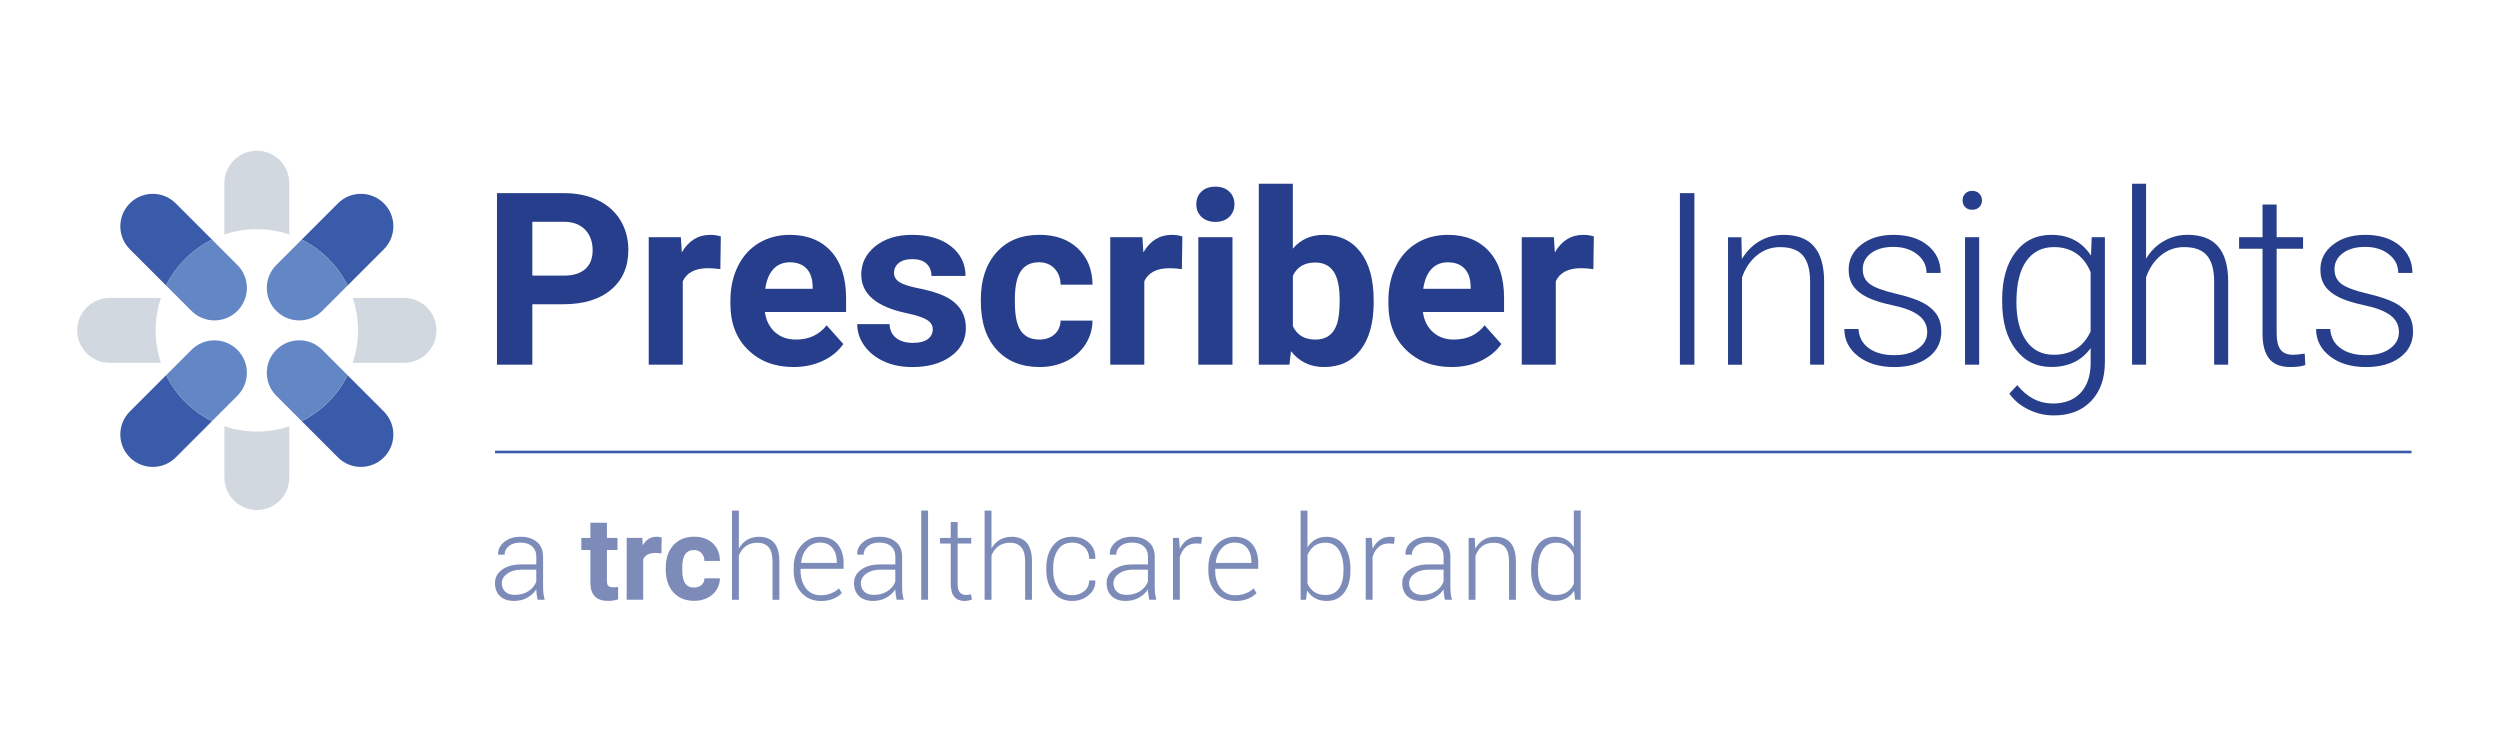 <?xml version="1.0" encoding="UTF-8"?><svg id="Layer_1" xmlns="http://www.w3.org/2000/svg" viewBox="0 0 860 260"><defs><style>.cls-1{fill:#7d8bb9;}.cls-2{fill:#d2d8e0;}.cls-3{fill:#6386c4;}.cls-4{fill:#263e8b;}.cls-5{fill:#3a5ba9;}.cls-6{fill:none;stroke:#3b5ba9;stroke-miterlimit:10;stroke-width:.9px;}</style></defs><line class="cls-6" x1="170.28" y1="155.48" x2="829.57" y2="155.48"/><path class="cls-1" d="m184.92,206.31c-.14-.75-.25-1.39-.32-1.93-.07-.54-.11-1.09-.11-1.65-.73,1.15-1.76,2.11-3.09,2.86-1.32.75-2.84,1.13-4.56,1.13-2.08,0-3.7-.55-4.85-1.66-1.15-1.11-1.72-2.61-1.72-4.51s.83-3.44,2.5-4.62c1.66-1.18,3.83-1.77,6.49-1.77h5.23v-2.63c0-1.52-.48-2.71-1.45-3.58-.96-.87-2.32-1.3-4.08-1.3-1.61,0-2.91.39-3.9,1.18-.99.79-1.48,1.78-1.48,2.97h-2.18l-.04-.12c-.08-1.6.61-3,2.05-4.22,1.45-1.21,3.34-1.82,5.67-1.82s4.21.6,5.62,1.79c1.42,1.19,2.12,2.9,2.12,5.13v10.46c0,.75.04,1.48.13,2.18.09.71.23,1.41.42,2.1h-2.46Zm-7.83-1.67c1.81,0,3.38-.43,4.7-1.29,1.32-.86,2.22-1.96,2.69-3.31v-4.07h-5.25c-1.91,0-3.49.46-4.74,1.37-1.25.91-1.87,2.01-1.87,3.29,0,1.21.4,2.18,1.19,2.91.79.73,1.88,1.1,3.27,1.1Z"/><path class="cls-1" d="m208.78,179.81v5.23h3.64v4.17h-3.64v10.62c0,.79.15,1.35.45,1.69.3.34.88.51,1.73.51.63,0,1.19-.04,1.67-.14v4.31c-1.11.34-2.26.51-3.44.51-3.99,0-6.02-2.01-6.1-6.04v-11.46h-3.11v-4.17h3.11v-5.23h5.68Z"/><path class="cls-1" d="m227.54,190.37c-.77-.1-1.46-.16-2.05-.16-2.15,0-3.56.73-4.23,2.18v13.92h-5.68v-21.28h5.37l.16,2.54c1.14-1.95,2.72-2.93,4.74-2.93.63,0,1.22.09,1.77.26l-.08,5.47Z"/><path class="cls-1" d="m238.75,202.12c1.05,0,1.9-.29,2.56-.87.66-.58,1-1.34,1.02-2.3h5.33c-.01,1.44-.41,2.76-1.18,3.96-.77,1.2-1.83,2.13-3.18,2.79-1.34.66-2.83.99-4.45.99-3.04,0-5.44-.97-7.2-2.9-1.76-1.93-2.64-4.6-2.64-8.01v-.37c0-3.28.87-5.89,2.62-7.85,1.74-1.95,4.14-2.93,7.18-2.93,2.66,0,4.79.76,6.4,2.27,1.61,1.51,2.42,3.53,2.45,6.05h-5.33c-.03-1.11-.37-2.01-1.02-2.7-.66-.69-1.52-1.04-2.6-1.04-1.32,0-2.32.48-3,1.45-.68.96-1.01,2.53-1.01,4.7v.59c0,2.19.33,3.77,1,4.73.67.96,1.68,1.44,3.05,1.44Z"/><path class="cls-1" d="m254.18,188.66c.72-1.27,1.67-2.26,2.84-2.96,1.17-.7,2.55-1.05,4.12-1.05,2.24,0,3.96.7,5.16,2.08,1.2,1.39,1.8,3.55,1.8,6.47v13.12h-2.36v-13.16c0-2.31-.46-3.96-1.37-4.96-.91-1-2.17-1.5-3.77-1.5s-3.01.4-4.08,1.21c-1.07.81-1.85,1.88-2.35,3.23v15.18h-2.36v-30.68h2.36v13.02Z"/><path class="cls-1" d="m282.32,206.73c-2.75,0-4.99-.97-6.71-2.92-1.72-1.95-2.58-4.45-2.58-7.5v-1.08c0-3.07.87-5.6,2.61-7.59,1.74-1.99,3.89-2.99,6.46-2.99s4.58.83,5.99,2.49c1.41,1.66,2.11,3.89,2.11,6.7v1.83h-14.81v.65c0,2.42.61,4.44,1.84,6.04,1.23,1.6,2.92,2.4,5.08,2.4,1.3,0,2.49-.21,3.58-.64,1.09-.43,1.99-1,2.71-1.72l1,1.61c-.75.79-1.73,1.44-2.94,1.96-1.21.52-2.66.78-4.36.78Zm-.22-20.08c-1.81,0-3.3.65-4.46,1.95-1.17,1.3-1.85,2.94-2.05,4.94l.06.12h12.19v-.49c0-1.89-.5-3.44-1.48-4.67-.99-1.23-2.41-1.84-4.26-1.84Z"/><path class="cls-1" d="m308.43,206.31c-.14-.75-.25-1.39-.32-1.93-.07-.54-.11-1.09-.11-1.65-.73,1.15-1.76,2.11-3.09,2.86-1.32.75-2.84,1.13-4.56,1.13-2.08,0-3.7-.55-4.85-1.66-1.15-1.11-1.72-2.61-1.72-4.51s.83-3.44,2.5-4.62c1.66-1.18,3.83-1.77,6.49-1.77h5.23v-2.63c0-1.52-.48-2.71-1.45-3.58-.96-.87-2.32-1.3-4.08-1.3-1.61,0-2.91.39-3.9,1.18-.99.79-1.48,1.78-1.48,2.97h-2.18l-.04-.12c-.08-1.6.61-3,2.05-4.22,1.45-1.21,3.34-1.82,5.67-1.82s4.21.6,5.62,1.79c1.42,1.19,2.12,2.9,2.12,5.13v10.46c0,.75.04,1.48.13,2.18.09.71.23,1.41.42,2.1h-2.46Zm-7.83-1.67c1.81,0,3.38-.43,4.7-1.29,1.32-.86,2.22-1.96,2.69-3.31v-4.07h-5.25c-1.91,0-3.49.46-4.74,1.37-1.25.91-1.87,2.01-1.87,3.29,0,1.21.4,2.18,1.19,2.91.79.73,1.88,1.1,3.27,1.1Z"/><path class="cls-1" d="m319.25,206.31h-2.34v-30.68h2.34v30.68Z"/><path class="cls-1" d="m329.43,179.59v5.45h4.68v1.93h-4.68v13.86c0,1.39.25,2.38.76,2.96.5.58,1.18.88,2.02.88.29,0,.57-.02.84-.05.27-.03.59-.09.95-.17l.35,1.75c-.31.16-.7.29-1.17.38-.47.1-.93.15-1.39.15-1.49,0-2.66-.47-3.49-1.42-.83-.94-1.25-2.44-1.25-4.48v-13.86h-3.68v-1.93h3.68v-5.45h2.38Z"/><path class="cls-1" d="m341.08,188.66c.72-1.27,1.67-2.26,2.84-2.96,1.17-.7,2.55-1.05,4.12-1.05,2.24,0,3.96.7,5.16,2.08,1.2,1.39,1.8,3.55,1.8,6.47v13.12h-2.36v-13.16c0-2.31-.46-3.96-1.37-4.96-.91-1-2.17-1.5-3.77-1.5s-3.01.4-4.08,1.21c-1.07.81-1.85,1.88-2.35,3.23v15.18h-2.36v-30.68h2.36v13.02Z"/><path class="cls-1" d="m368.92,204.74c1.51,0,2.84-.45,4-1.34s1.74-2.13,1.74-3.72h2.1l.04.12c.05,1.97-.72,3.61-2.32,4.94-1.6,1.32-3.45,1.99-5.56,1.99-2.83,0-5.04-1-6.62-2.99-1.58-1.99-2.37-4.54-2.37-7.65v-.83c0-3.09.79-5.64,2.36-7.63,1.57-1.99,3.78-2.99,6.61-2.99,2.28,0,4.18.69,5.7,2.07,1.52,1.38,2.25,3.19,2.2,5.43l-.04.12h-2.1c0-1.7-.56-3.06-1.67-4.08-1.11-1.02-2.48-1.52-4.09-1.52-2.23,0-3.89.82-4.97,2.46-1.09,1.64-1.63,3.69-1.63,6.16v.83c0,2.5.54,4.57,1.63,6.2,1.09,1.63,2.75,2.45,4.99,2.45Z"/><path class="cls-1" d="m395.33,206.31c-.14-.75-.25-1.39-.32-1.93-.07-.54-.11-1.09-.11-1.65-.73,1.15-1.76,2.11-3.09,2.86-1.32.75-2.84,1.13-4.56,1.13-2.08,0-3.7-.55-4.85-1.66-1.15-1.11-1.72-2.61-1.72-4.51s.83-3.44,2.5-4.62c1.66-1.18,3.83-1.77,6.49-1.77h5.23v-2.63c0-1.52-.48-2.71-1.45-3.58-.96-.87-2.32-1.3-4.08-1.3-1.61,0-2.91.39-3.9,1.18-.99.79-1.48,1.78-1.48,2.97h-2.18l-.04-.12c-.08-1.6.61-3,2.05-4.22,1.45-1.21,3.34-1.82,5.67-1.82s4.21.6,5.62,1.79c1.42,1.19,2.12,2.9,2.12,5.13v10.46c0,.75.04,1.48.13,2.18.09.71.23,1.41.42,2.1h-2.46Zm-7.83-1.67c1.81,0,3.38-.43,4.7-1.29,1.32-.86,2.22-1.96,2.69-3.31v-4.07h-5.25c-1.91,0-3.49.46-4.74,1.37-1.25.91-1.87,2.01-1.87,3.29,0,1.21.4,2.18,1.19,2.91.79.73,1.88,1.1,3.27,1.1Z"/><path class="cls-1" d="m413.22,187.06l-1.67-.12c-1.48,0-2.7.42-3.65,1.25s-1.63,1.98-2.04,3.43v14.69h-2.36v-21.28h2.06l.29,3.54v.24c.62-1.31,1.44-2.33,2.48-3.07,1.04-.73,2.27-1.1,3.7-1.1.29,0,.56.02.83.07.26.05.48.09.65.15l-.29,2.2Z"/><path class="cls-1" d="m424.96,206.73c-2.75,0-4.99-.97-6.71-2.92-1.72-1.95-2.58-4.45-2.58-7.5v-1.08c0-3.07.87-5.6,2.61-7.59,1.74-1.99,3.89-2.99,6.46-2.99s4.58.83,5.99,2.49c1.41,1.66,2.11,3.89,2.11,6.7v1.83h-14.81v.65c0,2.42.61,4.44,1.84,6.04,1.23,1.6,2.92,2.4,5.08,2.4,1.3,0,2.49-.21,3.58-.64,1.09-.43,1.99-1,2.71-1.72l1,1.61c-.75.79-1.73,1.44-2.94,1.96-1.21.52-2.66.78-4.36.78Zm-.22-20.08c-1.81,0-3.3.65-4.46,1.95-1.17,1.3-1.85,2.94-2.05,4.94l.06.12h12.19v-.49c0-1.89-.5-3.44-1.48-4.67-.99-1.23-2.41-1.84-4.26-1.84Z"/><path class="cls-1" d="m464.55,196.27c0,3.19-.72,5.73-2.16,7.62-1.44,1.89-3.43,2.84-5.96,2.84-1.55,0-2.89-.31-4.02-.93-1.13-.62-2.05-1.51-2.76-2.66l-.39,3.19h-1.85v-30.68h2.36v12.66c.71-1.17,1.61-2.07,2.71-2.7s2.41-.95,3.91-.95c2.56,0,4.56,1.02,6,3.06,1.44,2.04,2.16,4.76,2.16,8.15v.41Zm-2.38-.41c0-2.71-.52-4.92-1.57-6.62-1.05-1.7-2.6-2.55-4.66-2.55-1.63,0-2.94.4-3.93,1.19-1,.79-1.74,1.82-2.24,3.08v9.73c.52,1.23,1.3,2.21,2.33,2.92,1.03.71,2.32,1.07,3.88,1.07,2.06,0,3.6-.76,4.64-2.28,1.04-1.52,1.55-3.57,1.55-6.13v-.41Z"/><path class="cls-1" d="m479.53,187.06l-1.67-.12c-1.48,0-2.7.42-3.65,1.25s-1.63,1.98-2.04,3.43v14.69h-2.36v-21.28h2.06l.29,3.54v.24c.62-1.31,1.44-2.33,2.48-3.07,1.04-.73,2.27-1.1,3.7-1.1.29,0,.56.02.83.07.26.05.48.09.65.15l-.29,2.2Z"/><path class="cls-1" d="m497.03,206.31c-.14-.75-.25-1.39-.32-1.93-.07-.54-.11-1.09-.11-1.65-.73,1.15-1.76,2.11-3.09,2.86-1.32.75-2.84,1.13-4.56,1.13-2.08,0-3.7-.55-4.85-1.66-1.15-1.11-1.72-2.61-1.72-4.51s.83-3.44,2.5-4.62c1.66-1.18,3.83-1.77,6.49-1.77h5.23v-2.63c0-1.52-.48-2.71-1.45-3.58-.96-.87-2.32-1.3-4.08-1.3-1.61,0-2.91.39-3.9,1.18-.99.79-1.48,1.78-1.48,2.97h-2.18l-.04-.12c-.08-1.6.61-3,2.05-4.22,1.45-1.21,3.34-1.82,5.67-1.82s4.21.6,5.62,1.79c1.42,1.19,2.12,2.9,2.12,5.13v10.46c0,.75.04,1.48.13,2.18.09.71.23,1.41.42,2.1h-2.46Zm-7.83-1.67c1.81,0,3.38-.43,4.7-1.29,1.32-.86,2.22-1.96,2.69-3.31v-4.07h-5.25c-1.91,0-3.49.46-4.74,1.37-1.25.91-1.87,2.01-1.87,3.29,0,1.21.4,2.18,1.19,2.91.79.73,1.88,1.1,3.27,1.1Z"/><path class="cls-1" d="m507.29,185.04l.22,3.7c.69-1.3,1.62-2.3,2.77-3.02,1.15-.71,2.52-1.07,4.11-1.07,2.31,0,4.06.71,5.27,2.11,1.21,1.41,1.81,3.61,1.81,6.6v12.96h-2.36v-12.94c0-2.44-.46-4.16-1.37-5.17s-2.21-1.51-3.88-1.51-3.03.41-4.06,1.24c-1.03.83-1.77,1.93-2.23,3.32v15.06h-2.36v-21.28h2.08Z"/><path class="cls-1" d="m526.7,195.85c0-3.4.72-6.11,2.15-8.15,1.44-2.04,3.44-3.06,6.01-3.06,1.46,0,2.73.31,3.82.92,1.09.62,2,1.49,2.72,2.62v-12.55h2.36v30.68h-1.93l-.33-3.09c-.72,1.13-1.64,1.99-2.75,2.6-1.11.6-2.43.9-3.93.9-2.54,0-4.53-.95-5.97-2.84-1.44-1.89-2.15-4.43-2.15-7.62v-.41Zm2.36.41c0,2.57.51,4.61,1.54,6.13,1.03,1.52,2.58,2.28,4.65,2.28,1.52,0,2.79-.34,3.8-1.01,1.01-.67,1.8-1.61,2.36-2.8v-10.09c-.54-1.21-1.3-2.19-2.28-2.95-.98-.76-2.26-1.14-3.83-1.14-2.07,0-3.63.85-4.67,2.55-1.04,1.7-1.56,3.9-1.56,6.62v.41Z"/><path class="cls-2" d="m55.37,102.48h-17.65c-6.17,0-11.17,5-11.17,11.17h0c0,6.17,5,11.17,11.17,11.17h17.65c-2.44-7.23-2.44-15.1,0-22.33Z"/><path class="cls-5" d="m72.93,144.87c-6.84-3.39-12.41-8.95-15.79-15.79l-12.48,12.48c-4.36,4.36-4.36,11.43,0,15.79,4.36,4.36,11.43,4.36,15.79,0l12.48-12.48Z"/><path class="cls-3" d="m72.93,144.87l8.73-8.73c4.36-4.36,4.36-11.43,0-15.79h0c-4.36-4.36-11.43-4.36-15.79,0l-8.73,8.73c3.39,6.84,8.95,12.41,15.79,15.79Z"/><path class="cls-2" d="m99.52,146.63c-7.23,2.44-15.1,2.44-22.33,0v17.65c0,6.17,5,11.17,11.17,11.17,6.17,0,11.17-5,11.17-11.17v-17.65Z"/><path class="cls-5" d="m103.78,144.87l12.48,12.48c4.36,4.36,11.43,4.36,15.79,0,4.36-4.36,4.36-11.43,0-15.79l-12.48-12.48c-3.39,6.84-8.95,12.41-15.79,15.79Z"/><path class="cls-3" d="m95.05,120.34h0c-4.36,4.36-4.36,11.43,0,15.79l8.73,8.73c6.84-3.39,12.41-8.95,15.79-15.79l-8.73-8.73c-4.36-4.36-11.43-4.36-15.79,0Z"/><path class="cls-2" d="m121.33,124.82h17.65c6.17,0,11.17-5,11.17-11.17,0-6.17-5-11.17-11.17-11.17h-17.65c2.44,7.23,2.44,15.1,0,22.33Z"/><path class="cls-5" d="m119.57,98.22l12.48-12.48c4.36-4.36,4.36-11.43,0-15.79h0c-4.36-4.36-11.43-4.36-15.79,0l-12.48,12.48c6.84,3.39,12.41,8.95,15.79,15.79Z"/><path class="cls-3" d="m95.05,106.95h0c4.36,4.36,11.43,4.36,15.79,0l8.73-8.73c-3.39-6.84-8.95-12.41-15.79-15.79l-8.73,8.73c-4.36,4.36-4.36,11.43,0,15.79Z"/><path class="cls-2" d="m99.52,80.67v-17.65c0-6.17-5-11.17-11.17-11.17h0c-6.17,0-11.17,5-11.17,11.17v17.65c7.23-2.44,15.1-2.44,22.33,0Z"/><path class="cls-5" d="m72.93,82.43l-12.48-12.48c-4.36-4.36-11.43-4.36-15.79,0h0c-4.36,4.36-4.36,11.43,0,15.79l12.48,12.48c3.39-6.84,8.95-12.41,15.79-15.79Z"/><path class="cls-3" d="m81.66,106.95h0c4.36-4.36,4.36-11.43,0-15.79l-8.73-8.73c-6.84,3.39-12.41,8.95-15.79,15.79l8.73,8.73c4.36,4.36,11.43,4.36,15.79,0Z"/><path class="cls-4" d="m183.12,104.66v20.79h-12.16v-59.01h23.02c4.43,0,8.33.81,11.69,2.43,3.36,1.62,5.95,3.92,7.76,6.91,1.81,2.99,2.72,6.38,2.72,10.19,0,5.78-1.98,10.34-5.94,13.68-3.96,3.34-9.44,5.01-16.43,5.01h-10.66Zm0-9.85h10.86c3.21,0,5.67-.76,7.36-2.27,1.69-1.51,2.53-3.67,2.53-6.48s-.85-5.23-2.55-7.01-4.05-2.7-7.05-2.76h-11.15v18.52Z"/><path class="cls-4" d="m247.79,92.58c-1.59-.22-3-.32-4.21-.32-4.43,0-7.34,1.5-8.71,4.5v28.69h-11.71v-43.85h11.06l.32,5.23c2.35-4.03,5.61-6.04,9.77-6.04,1.3,0,2.51.18,3.65.53l-.16,11.27Z"/><path class="cls-4" d="m273.02,126.26c-6.43,0-11.67-1.97-15.7-5.92-4.04-3.94-6.06-9.2-6.06-15.77v-1.13c0-4.4.85-8.34,2.55-11.81,1.7-3.47,4.11-6.15,7.23-8.02,3.12-1.88,6.68-2.82,10.68-2.82,6,0,10.72,1.89,14.16,5.67,3.44,3.78,5.17,9.15,5.17,16.09v4.78h-27.92c.38,2.86,1.52,5.16,3.42,6.89,1.91,1.73,4.32,2.59,7.23,2.59,4.51,0,8.04-1.63,10.58-4.9l5.75,6.44c-1.76,2.49-4.13,4.42-7.13,5.82-3,1.39-6.32,2.09-9.97,2.09Zm-1.34-36.03c-2.32,0-4.21.79-5.65,2.36-1.45,1.57-2.37,3.83-2.78,6.76h16.29v-.94c-.05-2.6-.76-4.62-2.11-6.04-1.35-1.42-3.27-2.14-5.75-2.14Z"/><path class="cls-4" d="m320.87,113.33c0-1.43-.71-2.56-2.13-3.38-1.42-.82-3.7-1.56-6.83-2.21-10.43-2.19-15.64-6.62-15.64-13.29,0-3.89,1.61-7.14,4.84-9.75s7.45-3.91,12.67-3.91c5.57,0,10.02,1.31,13.35,3.93,3.34,2.62,5.01,6.03,5.01,10.21h-11.71c0-1.67-.54-3.06-1.62-4.15-1.08-1.09-2.77-1.64-5.07-1.64-1.97,0-3.5.45-4.58,1.34-1.08.89-1.62,2.03-1.62,3.4,0,1.3.61,2.34,1.84,3.14s3.3,1.49,6.22,2.07c2.92.58,5.38,1.24,7.38,1.97,6.19,2.27,9.28,6.2,9.28,11.79,0,4-1.72,7.23-5.15,9.71-3.43,2.47-7.86,3.71-13.29,3.71-3.67,0-6.94-.66-9.79-1.97-2.85-1.31-5.09-3.11-6.71-5.39s-2.43-4.75-2.43-7.4h11.1c.11,2.08.88,3.67,2.31,4.78,1.43,1.11,3.35,1.66,5.75,1.66,2.24,0,3.94-.43,5.09-1.28,1.15-.85,1.72-1.97,1.72-3.34Z"/><path class="cls-4" d="m357.46,116.81c2.16,0,3.92-.59,5.27-1.78,1.35-1.19,2.05-2.77,2.11-4.74h10.98c-.03,2.97-.84,5.69-2.43,8.17-1.59,2.47-3.78,4.39-6.54,5.75-2.77,1.36-5.83,2.05-9.18,2.05-6.27,0-11.21-1.99-14.83-5.98-3.62-3.99-5.43-9.49-5.43-16.52v-.77c0-6.75,1.8-12.14,5.39-16.17,3.59-4.03,8.52-6.04,14.79-6.04,5.48,0,9.88,1.56,13.19,4.68,3.31,3.12,4.99,7.27,5.05,12.46h-10.98c-.05-2.28-.76-4.14-2.11-5.56-1.35-1.43-3.13-2.14-5.35-2.14-2.73,0-4.79.99-6.18,2.98-1.39,1.99-2.09,5.22-2.09,9.68v1.22c0,4.52.69,7.77,2.07,9.74,1.38,1.98,3.47,2.96,6.28,2.96Z"/><path class="cls-4" d="m406.56,92.58c-1.59-.22-3-.32-4.21-.32-4.43,0-7.34,1.5-8.71,4.5v28.69h-11.71v-43.85h11.06l.32,5.23c2.35-4.03,5.61-6.04,9.77-6.04,1.3,0,2.51.18,3.65.53l-.16,11.27Z"/><path class="cls-4" d="m411.53,70.25c0-1.76.59-3.2,1.76-4.34,1.17-1.13,2.78-1.7,4.8-1.7s3.59.57,4.78,1.7c1.19,1.13,1.78,2.58,1.78,4.34s-.6,3.24-1.8,4.38c-1.2,1.13-2.79,1.7-4.76,1.7s-3.56-.57-4.76-1.7-1.8-2.59-1.8-4.38Zm12.44,55.2h-11.75v-43.85h11.75v43.85Z"/><path class="cls-4" d="m472.55,103.93c0,7.03-1.5,12.5-4.5,16.43-3,3.93-7.19,5.9-12.56,5.9-4.76,0-8.55-1.82-11.39-5.47l-.53,4.66h-10.54v-62.25h11.71v22.33c2.7-3.16,6.25-4.74,10.66-4.74,5.35,0,9.54,1.97,12.58,5.9,3.04,3.93,4.56,9.46,4.56,16.6v.65Zm-11.71-.85c0-4.43-.7-7.67-2.11-9.71-1.41-2.04-3.5-3.06-6.28-3.06-3.73,0-6.3,1.53-7.7,4.58v17.31c1.43,3.08,4.03,4.62,7.78,4.62s6.27-1.86,7.46-5.59c.57-1.78.85-4.5.85-8.15Z"/><path class="cls-4" d="m499.37,126.26c-6.43,0-11.67-1.97-15.7-5.92-4.04-3.94-6.06-9.2-6.06-15.77v-1.13c0-4.4.85-8.34,2.55-11.81,1.7-3.47,4.11-6.15,7.23-8.02,3.12-1.88,6.68-2.82,10.68-2.82,6,0,10.72,1.89,14.16,5.67,3.44,3.78,5.17,9.15,5.17,16.09v4.78h-27.92c.38,2.86,1.52,5.16,3.42,6.89,1.91,1.73,4.32,2.59,7.23,2.59,4.51,0,8.04-1.63,10.58-4.9l5.75,6.44c-1.76,2.49-4.13,4.42-7.13,5.82-3,1.39-6.32,2.09-9.97,2.09Zm-1.34-36.03c-2.32,0-4.21.79-5.65,2.36-1.45,1.57-2.37,3.83-2.78,6.76h16.29v-.94c-.05-2.6-.76-4.62-2.11-6.04-1.35-1.42-3.27-2.14-5.75-2.14Z"/><path class="cls-4" d="m548.11,92.58c-1.59-.22-3-.32-4.21-.32-4.43,0-7.34,1.5-8.71,4.5v28.69h-11.71v-43.85h11.06l.32,5.23c2.35-4.03,5.61-6.04,9.77-6.04,1.3,0,2.51.18,3.65.53l-.16,11.27Z"/><path class="cls-4" d="m582.87,125.45h-4.98v-59.01h4.98v59.01Z"/><path class="cls-4" d="m599.04,81.6l.16,7.5c1.65-2.7,3.7-4.76,6.16-6.18,2.46-1.42,5.17-2.13,8.15-2.13,4.7,0,8.2,1.32,10.5,3.97,2.3,2.65,3.46,6.62,3.49,11.92v28.77h-4.82v-28.81c-.03-3.92-.86-6.83-2.49-8.75-1.63-1.92-4.25-2.88-7.84-2.88-3,0-5.65.94-7.96,2.82-2.31,1.88-4.02,4.41-5.13,7.6v30.03h-4.82v-43.85h4.62Z"/><path class="cls-4" d="m662.96,114.3c0-2.4-.97-4.34-2.9-5.8-1.93-1.46-4.84-2.6-8.73-3.42-3.89-.82-6.91-1.77-9.06-2.84-2.15-1.07-3.74-2.37-4.78-3.91s-1.56-3.4-1.56-5.59c0-3.46,1.44-6.32,4.34-8.57,2.89-2.26,6.59-3.38,11.1-3.38,4.89,0,8.81,1.21,11.77,3.63,2.96,2.42,4.44,5.57,4.44,9.46h-4.86c0-2.57-1.07-4.7-3.22-6.4-2.15-1.7-4.86-2.55-8.13-2.55s-5.75.71-7.68,2.13c-1.93,1.42-2.9,3.26-2.9,5.53s.8,3.88,2.41,5.09c1.61,1.2,4.54,2.3,8.79,3.3,4.26,1,7.44,2.07,9.56,3.2s3.69,2.5,4.72,4.09c1.03,1.59,1.54,3.53,1.54,5.8,0,3.7-1.49,6.66-4.48,8.88-2.99,2.22-6.88,3.32-11.69,3.32-5.11,0-9.25-1.24-12.42-3.71-3.18-2.47-4.76-5.6-4.76-9.38h4.86c.19,2.84,1.38,5.05,3.59,6.63,2.2,1.58,5.11,2.37,8.73,2.37,3.38,0,6.11-.74,8.19-2.23,2.08-1.49,3.12-3.36,3.12-5.63Z"/><path class="cls-4" d="m675.12,68.93c0-.91.3-1.68.89-2.32.59-.63,1.4-.95,2.43-.95s1.84.32,2.45.95c.61.63.91,1.4.91,2.32s-.3,1.68-.91,2.3c-.61.62-1.43.93-2.45.93s-1.84-.31-2.43-.93c-.59-.62-.89-1.38-.89-2.3Zm5.71,56.52h-4.86v-43.85h4.86v43.85Z"/><path class="cls-4" d="m688.74,103.12c0-6.86,1.52-12.3,4.56-16.31,3.04-4.01,7.17-6.02,12.38-6.02,5.97,0,10.51,2.38,13.62,7.13l.24-6.32h4.54v42.96c0,5.65-1.58,10.12-4.74,13.41-3.16,3.3-7.44,4.94-12.85,4.94-3.05,0-5.96-.68-8.73-2.05-2.77-1.36-4.95-3.18-6.55-5.45l2.72-2.92c3.43,4.21,7.51,6.32,12.24,6.32,4.05,0,7.21-1.2,9.48-3.59,2.27-2.39,3.44-5.71,3.53-9.95v-5.51c-3.11,4.32-7.63,6.48-13.58,6.48-5.08,0-9.16-2.03-12.24-6.08s-4.62-9.52-4.62-16.41v-.65Zm4.9.85c0,5.59,1.12,10,3.36,13.23,2.24,3.23,5.4,4.84,9.48,4.84,5.97,0,10.2-2.67,12.69-8.02v-20.39c-1.13-2.81-2.77-4.95-4.9-6.42-2.13-1.47-4.7-2.21-7.7-2.21-4.08,0-7.25,1.6-9.52,4.8-2.27,3.2-3.4,7.92-3.4,14.16Z"/><path class="cls-4" d="m738.23,89.01c1.59-2.62,3.63-4.65,6.12-6.08,2.49-1.43,5.2-2.15,8.15-2.15,4.7,0,8.2,1.32,10.5,3.97,2.3,2.65,3.46,6.62,3.49,11.92v28.77h-4.82v-28.81c-.03-3.92-.86-6.83-2.49-8.75-1.63-1.92-4.25-2.88-7.84-2.88-3,0-5.65.94-7.96,2.82-2.31,1.88-4.02,4.41-5.13,7.6v30.03h-4.82v-62.25h4.82v25.82Z"/><path class="cls-4" d="m783.17,70.37v11.23h9.08v3.97h-9.08v29.25c0,2.44.44,4.25,1.32,5.44.88,1.19,2.34,1.79,4.4,1.79.81,0,2.12-.13,3.93-.41l.2,3.94c-1.27.45-3,.68-5.19.68-3.32,0-5.74-.97-7.25-2.9-1.51-1.93-2.27-4.78-2.27-8.53v-29.26h-8.06v-3.97h8.06v-11.23h4.86Z"/><path class="cls-4" d="m825.24,114.3c0-2.4-.97-4.34-2.9-5.8-1.93-1.46-4.84-2.6-8.73-3.42-3.89-.82-6.91-1.77-9.06-2.84-2.15-1.07-3.74-2.37-4.78-3.91s-1.56-3.4-1.56-5.59c0-3.46,1.44-6.32,4.34-8.57,2.89-2.26,6.59-3.38,11.1-3.38,4.89,0,8.81,1.21,11.77,3.63,2.96,2.42,4.44,5.57,4.44,9.46h-4.86c0-2.57-1.07-4.7-3.22-6.4-2.15-1.7-4.86-2.55-8.13-2.55s-5.75.71-7.68,2.13c-1.93,1.42-2.9,3.26-2.9,5.53s.8,3.88,2.41,5.09c1.61,1.2,4.54,2.3,8.79,3.3,4.26,1,7.44,2.07,9.56,3.2s3.69,2.5,4.72,4.09c1.03,1.59,1.54,3.53,1.54,5.8,0,3.7-1.49,6.66-4.48,8.88-2.99,2.22-6.88,3.32-11.69,3.32-5.11,0-9.25-1.24-12.42-3.71-3.18-2.47-4.76-5.6-4.76-9.38h4.86c.19,2.84,1.38,5.05,3.59,6.63,2.2,1.58,5.11,2.37,8.73,2.37,3.38,0,6.11-.74,8.19-2.23,2.08-1.49,3.12-3.36,3.12-5.63Z"/></svg>